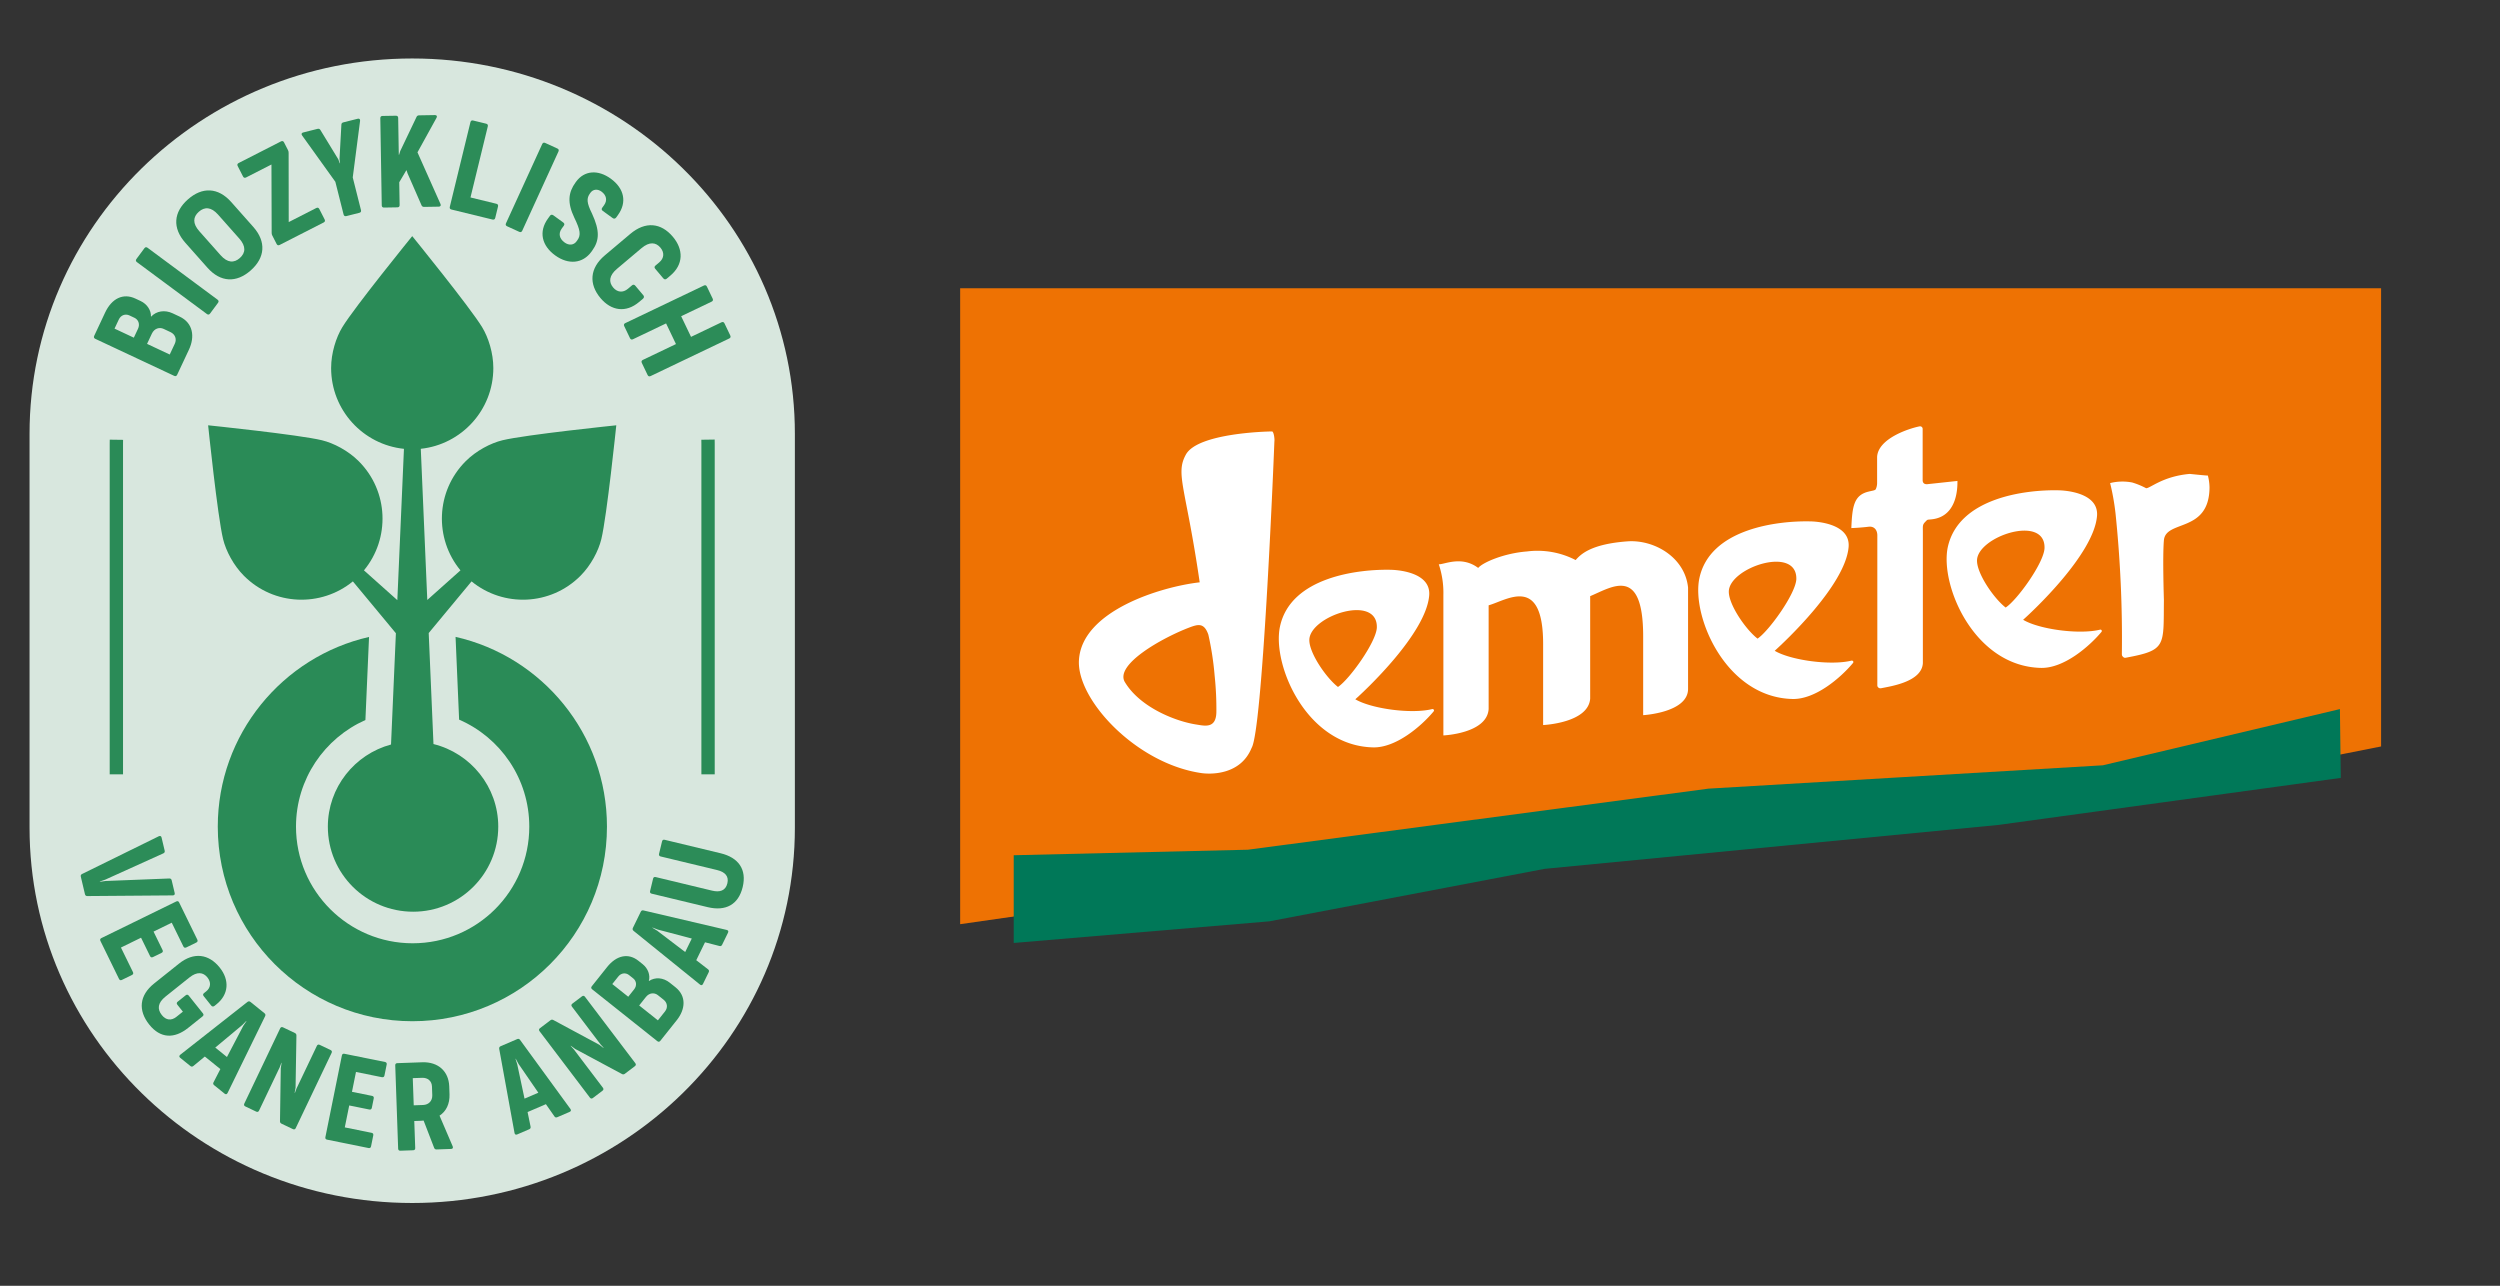 <?xml version="1.0" encoding="UTF-8" standalone="no"?>
<!-- Created with Inkscape (http://www.inkscape.org/) -->

<svg
   version="1.1"
   id="svg2"
   width="2500"
   height="1285.773"
   viewBox="0 0 2500 1285.773"
   sodipodi:docname="allezertifizierige.svg"
   inkscape:version="1.3 (0e150ed6c4, 2023-07-21)"
   xml:space="preserve"
   xmlns:inkscape="http://www.inkscape.org/namespaces/inkscape"
   xmlns:sodipodi="http://sodipodi.sourceforge.net/DTD/sodipodi-0.dtd"
   xmlns="http://www.w3.org/2000/svg"
   xmlns:svg="http://www.w3.org/2000/svg"><rect x="0" y="0" width="2500" height="1285.773" fill="#333333" stroke="none"/><defs
     id="defs6"><style
       id="style1">.cls-1{fill:#ee7203;}.cls-2{fill:#007858;}.cls-3{fill:none;}.cls-4{fill:#fff;}</style></defs><sodipodi:namedview
     id="namedview4"
     pagecolor="#ffffff"
     bordercolor="#000000"
     borderopacity="0.25"
     inkscape:showpageshadow="2"
     inkscape:pageopacity="0.0"
     inkscape:pagecheckerboard="0"
     inkscape:deskcolor="#d1d1d1"
     inkscape:zoom="0.31615215"
     inkscape:cx="1859.864"
     inkscape:cy="343.18919"
     inkscape:window-width="1920"
     inkscape:window-height="1009"
     inkscape:window-x="-8"
     inkscape:window-y="-8"
     inkscape:window-maximized="1"
     inkscape:current-layer="g8" /><g
     id="g8"
     inkscape:groupmode="layer"
     inkscape:label="ink_ext_XXXXXX"
     transform="matrix(1.333,0,0,-1.333,0,1285.773)"><g
       id="g10"
       transform="matrix(0.1,0,0,0.1,-125.731,14.234)"><path
         d="m 4349.64,9064.66 h -0.01 c -1585.44,0 -2870.69,-1260.49 -2870.69,-2815.38 V 3294.02 c 0,-1554.89 1285.25,-2815.372 2870.69,-2815.372 h 0.01 c 1585.44,0 2870.69,1260.482 2870.69,2815.372 v 2955.26 c 0,1554.89 -1285.25,2815.38 -2870.69,2815.38"
         style="fill:#d8e7de;fill-opacity:1;fill-rule:evenodd;stroke:none"
         id="path12" /><path
         d="m 6519.04,3694.53 h 100 v 2479.51 c 0,10.65 -0.25,21.26 -0.41,31.88 l -99.98,-1.43 c 0.15,-10.15 0.39,-20.28 0.39,-30.45 V 3694.53"
         style="fill:#2a8b57;fill-opacity:1;fill-rule:nonzero;stroke:none"
         id="path14" /><path
         d="m 2180.24,3694.53 v 2479.51 c 0,9.91 0.23,19.78 0.37,29.66 l -99.99,1.39 c -0.14,-10.34 -0.38,-20.68 -0.38,-31.05 V 3694.53 h 100"
         style="fill:#2a8b57;fill-opacity:1;fill-rule:nonzero;stroke:none"
         id="path16" /><path
         d="m 1912.33,2781.27 c -9.53,-0.33 -15.48,4.52 -17.74,14.07 l -30.98,131.09 c -2.27,9.56 0.89,16.55 9.56,20.52 l 575.65,283.11 c 10.39,4.86 18.05,0.91 20.52,-9.56 l 23.34,-98.78 c 2.16,-9.1 -0.99,-16.09 -10.12,-20.17 l -435.91,-197.22 -40.45,-13.89 0.54,-2.27 42.28,6.15 478.08,18.79 c 9.98,0.43 15.93,-4.4 18.08,-13.51 l 22.59,-95.58 c 2.59,-10.93 -2.61,-17.44 -14.06,-17.75 l -641.38,-5"
         style="fill:#2c8c58;fill-opacity:1;fill-rule:nonzero;stroke:none"
         id="path18" /><path
         d="m 2171.46,2152.1 c -9.25,-4.53 -16.76,-1.95 -21.28,7.3 l -139.56,285.33 c -4.52,9.24 -1.94,16.75 7.31,21.28 l 561.83,274.8 c 9.25,4.52 16.76,1.94 21.28,-7.3 l 136.48,-279.03 c 4.52,-9.25 2.14,-17.18 -7.09,-21.7 l -75.65,-36.99 c -9.67,-4.73 -17.38,-1.74 -21.9,7.51 l -87.15,178.17 -136.57,-66.79 67.62,-138.26 c 4.53,-9.24 1.95,-16.75 -7.3,-21.27 l -64.72,-31.65 c -9.24,-4.53 -17.17,-2.16 -21.69,7.09 l -67.62,138.25 -150.86,-73.79 90.23,-184.47 c 4.52,-9.25 1.94,-16.76 -7.72,-21.49 l -75.64,-36.99"
         style="fill:#2c8c58;fill-opacity:1;fill-rule:nonzero;stroke:none"
         id="path20" /><path
         d="m 2413.34,2125.24 186.74,149.16 c 111.1,88.74 223.5,73.17 305.83,-29.88 74.72,-93.56 67.62,-201.59 -24.84,-275.44 l -15.34,-12.26 c -7.68,-6.13 -16.95,-5.76 -23.97,3.01 l -56.32,70.54 c -6.72,8.4 -6.2,16 2.2,22.71 l 16.45,13.14 c 35.08,28.02 37.96,68.63 9.35,104.44 -31.52,39.47 -77.39,45.94 -135.49,-0.47 l -179.08,-143.04 c -58.83,-46.99 -63.1,-94.1 -27.5,-138.69 30.66,-38.37 70.24,-44.47 109.71,-12.94 l 48.24,38.53 -41.45,51.9 c -6.71,8.4 -5.83,16.29 2.21,22.71 l 60.66,48.45 c 8.05,6.43 15.93,5.55 22.65,-2.86 l 106.25,-133.02 c 6.42,-8.04 5.53,-15.93 -2.5,-22.35 l -108.54,-86.7 c -104.88,-83.77 -208.83,-78.8 -291.73,24.99 -84.65,105.98 -74.99,219.05 36.47,308.07"
         style="fill:#2c8c58;fill-opacity:1;fill-rule:nonzero;stroke:none"
         id="path22" /><path
         d="m 2872.19,1644.64 87.71,-70.79 122.4,233.65 23.82,35.47 -1.46,1.18 -30,-30.49 z m 92.24,-340.75 c -5.22,-10.21 -13.34,-12.08 -22.08,-5.03 l -78.6,63.45 c -7.65,6.17 -9.44,13.63 -4.37,22.15 l 50.98,98.93 -116.46,94 -85.9,-70.73 c -7.63,-6.47 -15.3,-6.3 -22.57,-0.42 l -76.43,61.68 c -8.73,7.05 -8.62,15.38 0.25,22.65 l 504.44,396.59 c 7.69,5.81 15.36,5.63 22.64,-0.24 l 105.17,-84.89 c 7.28,-5.87 9.07,-13.33 4.66,-21.79 l -281.73,-576.35"
         style="fill:#2c8c58;fill-opacity:1;fill-rule:nonzero;stroke:none"
         id="path24" /><path
         d="m 3200.61,1171.63 c -4.42,-9.29 -11.9,-11.94 -21.19,-7.52 l -81.91,39.05 c -9.29,4.43 -11.94,11.91 -7.51,21.2 l 269.09,564.49 c 4.42,9.29 11.9,11.94 21.19,7.51 l 89.09,-42.46 c 8.02,-3.83 11.9,-9.82 11.65,-19.03 l -6.44,-390.72 -6.82,-38.2 2.11,-1.01 11.34,31.39 153.16,321.3 c 4.43,9.29 11.91,11.94 21.19,7.51 l 81.92,-39.05 c 9.28,-4.43 11.93,-11.91 7.51,-21.19 L 3475.9,1040.4 c -4.43,-9.29 -11.91,-11.94 -21.2,-7.51 l -85.29,40.65 c -8.45,4.03 -12.12,10.44 -11.65,19.03 l 5.91,397.2 6.15,40.07 -1.69,0.8 -11.94,-32.65 -155.58,-326.36"
         style="fill:#2c8c58;fill-opacity:1;fill-rule:nonzero;stroke:none"
         id="path26" /><path
         d="m 4040.79,903.43 c -2.04,-10.09 -8.65,-14.481 -18.74,-12.442 l -311.34,62.891 c -10.09,2.039 -14.48,8.652 -12.44,18.742 l 123.84,613.049 c 2.03,10.09 8.65,14.48 18.73,12.44 l 304.46,-61.5 c 10.09,-2.03 14.94,-8.74 12.9,-18.83 l -16.67,-82.54 c -2.13,-10.54 -9.2,-14.84 -19.29,-12.8 l -194.41,39.27 -30.11,-149.02 150.86,-30.47 c 10.09,-2.04 14.47,-8.66 12.44,-18.74 l -14.27,-70.61 c -2.04,-10.09 -8.74,-14.95 -18.82,-12.9 l -150.86,30.47 -33.25,-164.61 201.29,-40.66 c 10.09,-2.04 14.48,-8.658 12.35,-19.201 l -16.67,-82.539"
         style="fill:#2c8c58;fill-opacity:1;fill-rule:nonzero;stroke:none"
         id="path28" /><path
         d="m 4361.02,1211.41 70.11,2.45 c 42.53,1.49 70.52,31.02 69.03,73.56 l -2.28,65.46 c -1.45,41.14 -31.8,66.29 -73.4,64.84 l -70.58,-2.47 z M 4260.61,870.871 c -10.28,-0.363 -16.08,5.059 -16.44,15.34 l -21.83,625.089 c -0.36,10.28 5.05,16.09 15.33,16.45 l 187.41,6.55 c 119.65,4.18 197.98,-67.98 202.36,-179.71 l 2.1,-60.31 c 2.5,-71.53 -25,-128.2 -74.88,-160.36 l 98.83,-230.6 c 4.59,-11.07 -0.28,-18.738 -11.97,-19.148 l -108.9,-3.801 c -8.87,-0.312 -15.56,3.668 -18.68,12.461 l -78.73,204.148 c -6.52,-0.7 -13.98,-1.43 -20.99,-1.67 l -49.08,-1.72 7.08,-202.91 c 0.36,-10.282 -5.05,-16.09 -15.33,-16.45 l -96.28,-3.359"
         style="fill:#2c8c58;fill-opacity:1;fill-rule:nonzero;stroke:none"
         id="path30" /><path
         d="m 5192.26,1261.55 103.56,44.49 -149.37,217.31 -20.24,37.63 -1.72,-0.75 12.94,-40.76 z M 5536.6,1184 c 6.57,-9.39 4.43,-17.43 -5.88,-21.86 l -92.81,-39.88 c -9.03,-3.88 -16.46,-1.98 -21.62,6.49 l -63.65,91.25 -137.5,-59.08 22.4,-108.98 c 2.15,-9.76 -1.59,-16.46 -10.18,-20.15 l -90.23,-38.782 c -10.32,-4.43 -17.63,-0.438 -19.91,10.792 l -114.94,631.18 c -1.54,9.52 2.2,16.21 10.79,19.9 l 124.18,53.36 c 8.6,3.7 16.03,1.8 21.44,-6.06 L 5536.6,1184"
         style="fill:#2c8c58;fill-opacity:1;fill-rule:nonzero;stroke:none"
         id="path32" /><path
         d="m 5780.28,1343.22 c 6.22,-8.2 5.14,-16.06 -3.06,-22.28 l -72.32,-54.82 c -8.2,-6.22 -16.07,-5.14 -22.29,3.06 l -377.82,498.4 c -6.22,8.2 -5.13,16.07 3.07,22.28 l 78.65,59.63 c 7.09,5.37 14.19,6.06 22.26,1.61 l 344.13,-185.25 30.8,-23.6 1.86,1.41 -22.66,24.49 -215.06,283.68 c -6.22,8.2 -5.14,16.07 3.07,22.28 l 72.31,54.83 c 8.2,6.21 16.06,5.13 22.28,-3.07 l 377.84,-498.39 c 6.21,-8.21 5.12,-16.07 -3.07,-22.29 l -75.3,-57.08 c -7.46,-5.65 -14.85,-5.97 -22.26,-1.62 l -350.13,187.75 -32.77,23.88 -1.49,-1.14 23.52,-25.6 218.44,-288.16"
         style="fill:#2c8c58;fill-opacity:1;fill-rule:nonzero;stroke:none"
         id="path34" /><path
         d="m 6192.78,1848.8 53.3,66.96 c 22.73,28.54 18.25,64.98 -10.65,87.99 l -42.82,34.08 c -26.34,20.97 -64.31,18.32 -89.65,-13.51 l -50.69,-63.67 z m -222.47,177.1 43.98,55.25 c 21.85,27.44 18.55,62.35 -6.33,82.16 l -32.2,25.64 c -24.44,18.85 -58.11,16.36 -80.25,-11.45 l -44.86,-56.35 z m 240.59,-330.81 c -6.41,-8.05 -14.3,-8.95 -22.35,-2.54 l -489.22,389.46 c -8.04,6.4 -8.94,14.29 -2.54,22.34 l 114.49,143.8 c 70.78,88.92 159.48,107.97 235.22,47.68 l 32.2,-25.63 c 40.61,-32.34 58.05,-83.28 46.17,-125.23 l 1.09,-0.88 c 45.8,30.49 106.51,26.4 155.54,-12.63 l 42.81,-34.08 c 84.9,-67.58 73.88,-167.01 10.68,-246.42 L 6210.9,1695.09"
         style="fill:#2c8c58;fill-opacity:1;fill-rule:nonzero;stroke:none"
         id="path36" /><path
         d="m 6397.51,2361.32 49.46,101.28 -254.96,67.26 -39.88,15.32 -0.82,-1.68 36.39,-22.46 z m 311.55,165.84 c 11.11,-2.82 14.75,-10.32 9.81,-20.4 l -44.32,-90.77 c -4.32,-8.83 -11.18,-12.24 -20.63,-9.19 l -107.76,27.65 -65.67,-134.47 88.06,-67.99 c 8,-5.99 9.53,-13.51 5.43,-21.91 l -43.09,-88.25 c -4.94,-10.09 -13.07,-11.83 -22.13,-4.81 l -498.84,403.4 c -7.37,6.21 -8.91,13.73 -4.81,22.13 l 59.31,121.44 c 4.11,8.41 10.98,11.82 20.21,9.4 l 624.43,-146.23"
         style="fill:#2c8c58;fill-opacity:1;fill-rule:nonzero;stroke:none"
         id="path38" /><path
         d="m 6566.5,2698.01 -420.61,101.19 c -10,2.41 -14.14,9.18 -11.74,19.19 l 22.54,93.67 c 2.4,10 9.18,14.15 19.18,11.74 l 423.79,-101.97 c 56.83,-13.68 100.74,-1.15 114.19,54.78 12.7,52.75 -16.52,85.27 -77,99.83 l -423.79,101.96 c -10,2.41 -14.04,9.63 -11.63,19.63 l 22.54,93.67 c 2.4,10.01 9.17,14.15 19.18,11.75 l 420.16,-101.1 c 134.59,-32.38 197.31,-121.55 165.58,-253.42 -31.83,-132.32 -127.8,-183.31 -262.39,-150.92"
         style="fill:#2c8c58;fill-opacity:1;fill-rule:nonzero;stroke:none"
         id="path40" /><path
         d="m 4674.83,4725.65 26.68,-620.88 c 309.93,-134.53 526.42,-442.89 526.42,-802.73 0,-483.85 -391.2,-875.05 -875.05,-875.05 -481.79,0 -875.05,391.2 -875.05,875.05 0,357.29 214.55,663.83 520.74,799.84 l 27.24,623.24 C 3376.76,4577.01 2891.04,3995.38 2891.04,3302.04 c 0,-807.1 654.74,-1459.78 1459.78,-1459.78 807.1,0 1459.78,652.68 1459.78,1459.78 0,693.93 -484.98,1276.11 -1135.77,1423.61"
         style="fill:#2a8b57;fill-opacity:1;fill-rule:evenodd;stroke:none"
         id="path42" /><path
         d="m 3088.16,5182.99 c 224.07,-224.06 577.57,-236.49 816.37,-41.07 l 322.69,-388.95 -36.49,-834.73 c -272.84,-73.25 -473.96,-322.08 -473.96,-616.19 0,-353.38 286.87,-638.16 640.24,-638.16 351.3,0 638.16,284.78 638.16,638.16 -0.01,298.86 -207.68,550.96 -485.97,619.59 l -35.79,832.87 321.42,387.41 c 238.8,-195.42 592.3,-182.99 816.36,41.07 79.25,79.26 135.71,187.3 157.35,276.51 41.62,171.59 112.1,853.38 112.1,853.38 0,0 -681.78,-70.49 -853.37,-112.11 -89.21,-21.64 -197.25,-78.1 -276.51,-157.35 -224.81,-224.81 -236.52,-579.89 -39.06,-818.72 l -248.95,-222.15 -48.72,1134.08 c 305.11,32.54 544.18,290.41 544.18,605.88 0,112.08 -36.48,228.41 -84.26,306.79 -91.91,150.76 -524.16,682.69 -524.16,682.69 0,0 -432.25,-531.93 -524.16,-682.69 -47.78,-78.38 -84.25,-194.71 -84.25,-306.79 0,-316.22 240.18,-574.61 546.33,-606.15 l -49.63,-1135.13 -250.43,223.47 c 197.46,238.83 185.75,593.91 -39.06,818.72 -79.25,79.25 -187.3,135.71 -276.5,157.35 -171.59,41.62 -853.38,112.11 -853.38,112.11 0,0 70.49,-681.79 112.1,-853.38 21.64,-89.21 78.1,-197.25 157.35,-276.51"
         style="fill:#2a8b57;fill-opacity:1;fill-rule:evenodd;stroke:none"
         id="path44" /><path
         d="m 2530.59,6843.83 38.03,81.06 c 16.22,34.55 2.84,70.55 -32.15,86.97 l -51.83,24.32 c -31.89,14.96 -69.9,3.07 -87.99,-35.47 l -36.16,-77.08 z m -269.32,126.36 31.38,66.89 c 15.58,33.22 3.78,67.94 -26.35,82.08 l -38.97,18.29 c -29.45,13.27 -63.11,2.58 -78.9,-31.09 l -32.01,-68.22 z m 324.99,-278.41 c -4.57,-9.74 -12.38,-12.57 -22.12,-8 l -592.24,277.87 c -9.75,4.57 -12.57,12.38 -8,22.12 l 81.68,174.09 c 50.5,107.64 136.16,148.52 227.85,105.5 l 38.98,-18.29 c 49.17,-23.07 79.25,-70.69 77.33,-116.27 l 1.33,-0.62 c 39.22,42.13 101.99,52.67 161.35,24.82 l 51.83,-24.31 c 102.76,-48.22 115.64,-152.08 70.55,-248.21 l -88.54,-188.7"
         style="fill:#2c8c58;fill-opacity:1;fill-rule:nonzero;stroke:none"
         id="path46" /><path
         d="m 2889.55,7255.15 c 8.65,-6.41 9.87,-14.63 3.46,-23.28 l -60.04,-80.97 c -6.42,-8.65 -14.63,-9.86 -23.27,-3.45 l -525.54,389.65 c -8.64,6.42 -9.86,14.63 -3.45,23.28 l 60.03,80.97 c 6.42,8.65 14.63,9.87 23.29,3.45 l 525.52,-389.65"
         style="fill:#2c8c58;fill-opacity:1;fill-rule:nonzero;stroke:none"
         id="path48" /><path
         d="m 3052.42,7713.81 -159.35,179.73 c -51.6,58.2 -100.72,59.77 -144.28,21.15 -43.92,-38.95 -47.89,-87.58 3.71,-145.78 l 159.36,-179.73 c 51.6,-58.2 100.68,-60.46 144.61,-21.51 43.56,38.62 47.56,87.94 -4.05,146.14 z m -239.4,-218.15 -165.21,186.32 c -98.66,111.28 -88.76,229.9 18.86,325.32 107.26,95.1 226.95,91.37 325.61,-19.91 l 165.19,-186.33 c 98.68,-111.28 88.36,-230.91 -18.89,-326.01 -107.62,-95.42 -226.9,-90.68 -325.56,20.61"
         style="fill:#2c8c58;fill-opacity:1;fill-rule:nonzero;stroke:none"
         id="path50" /><path
         d="m 3692.76,7856.87 c 4.89,-9.58 2.33,-17.48 -7.25,-22.38 l -330.22,-168.63 c -10.01,-5.12 -17.92,-2.56 -22.81,7.03 l -32.7,64.03 c -3.56,6.97 -4.92,12.87 -4.55,20.75 l -1.52,511.68 -190.37,-97.22 c -10.02,-5.12 -17.92,-2.56 -23.04,7.46 l -40.03,78.41 c -4.91,9.59 -2.35,17.48 7.67,22.6 l 317.15,161.96 c 10.02,5.12 17.92,2.56 22.81,-7.02 l 29.82,-58.38 c 3.55,-6.97 4.92,-12.86 4.76,-21.18 l 0.71,-518.69 206.92,105.68 c 9.59,4.89 17.48,2.33 22.6,-7.69 l 40.05,-78.41"
         style="fill:#2c8c58;fill-opacity:1;fill-rule:nonzero;stroke:none"
         id="path52" /><path
         d="m 3965.37,7927.15 c 2.64,-10.44 -1.62,-17.56 -12.06,-20.19 l -97.72,-24.61 c -10.44,-2.63 -18.04,1.51 -20.68,11.95 l -61.76,245.26 -249.53,347.81 c -7.61,10.19 -3.83,19.21 7.55,22.08 l 108.16,27.24 c 9.49,2.39 17.21,-0.21 21.97,-9.1 l 133.99,-219.51 10.96,-29.52 2.37,0.6 -4.32,31.19 14.02,256.79 c -0.02,10.08 5.08,15.91 14.56,18.29 l 108.17,27.25 c 11.86,2.98 18.99,-3.3 17.58,-15.76 l -55.02,-424.5 61.76,-245.27"
         style="fill:#2c8c58;fill-opacity:1;fill-rule:nonzero;stroke:none"
         id="path54" /><path
         d="m 4138.08,7946.23 c -10.76,-0.19 -16.73,5.59 -16.91,16.35 l -10.81,654.06 c -0.18,10.76 5.6,16.73 16.36,16.9 l 100.77,1.67 c 10.76,0.18 16.73,-5.6 16.91,-16.36 l 4.57,-276.39 2.45,0.04 8.35,27.54 122.02,255.49 c 3.29,8.37 10.07,12.4 19.36,12.55 l 118.88,1.97 c 13.2,0.21 18.73,-8.5 12.08,-20.35 l -143,-259.27 172.78,-387.63 c 5.07,-11.17 -0.66,-19.58 -12.88,-19.78 l -110.07,-1.82 c -9.79,-0.16 -16.22,4.13 -19.79,12.88 l -104.26,238.54 -7.72,22.87 -1.95,-0.03 -52.84,-89.44 2.83,-171.22 c 0.18,-10.77 -5.6,-16.73 -16.36,-16.91 l -100.77,-1.66"
         style="fill:#2c8c58;fill-opacity:1;fill-rule:nonzero;stroke:none"
         id="path56" /><path
         d="m 4972.44,7868.56 c -2.55,-10.45 -9.65,-14.77 -20.09,-12.22 l -308.48,75.16 c -10.46,2.55 -14.78,9.65 -12.23,20.1 l 154.85,635.49 c 2.55,10.46 9.63,14.77 20.09,12.23 l 97.91,-23.86 c 10.46,-2.55 14.78,-9.64 12.23,-20.1 l -129.94,-533.3 194.4,-47.37 c 10.45,-2.54 14.77,-9.64 12.1,-20.57 l -20.84,-85.56"
         style="fill:#2c8c58;fill-opacity:1;fill-rule:nonzero;stroke:none"
         id="path58" /><path
         d="m 5174.94,7772.28 c -4.47,-9.79 -12.25,-12.69 -22.05,-8.21 l -91.65,41.9 c -9.79,4.47 -12.69,12.25 -8.21,22.04 l 271.94,594.9 c 4.48,9.78 12.26,12.68 22.04,8.21 l 91.66,-41.9 c 9.79,-4.48 12.69,-12.26 8.22,-22.05 l -271.95,-594.89"
         style="fill:#2c8c58;fill-opacity:1;fill-rule:nonzero;stroke:none"
         id="path60" /><path
         d="m 5368.28,7864.11 14.94,20.59 c 6.04,8.32 15.1,10.81 24.99,3.63 l 74.45,-54.02 c 9.11,-6.61 11.09,-14.7 4.49,-23.81 l -15.52,-21.38 c -26.72,-36.83 -18.77,-75.84 21.22,-104.86 33.27,-24.14 69.02,-19.86 89.42,8.26 l 6.32,8.71 c 27.87,38.41 22.68,75.42 -23.13,169.71 -53.64,112.67 -45.06,188.64 9.82,264.27 l 2.88,3.96 c 63.78,87.91 167.55,91.8 260.99,23.99 100.58,-72.98 124.04,-176.44 53.35,-273.85 l -13.22,-18.21 c -6.71,-8.42 -15.77,-10.92 -25.67,-3.73 l -74.45,54.01 c -9.1,6.61 -10.69,14.42 -4.08,23.52 l 13.5,18.61 c 26.43,36.43 18.48,75.45 -19.13,102.74 -28.52,20.69 -62.54,18.78 -82.37,-8.54 l -3.73,-5.15 c -26.43,-36.42 -25.72,-69.59 15.41,-152.02 58.48,-127.66 56.51,-201.18 0.2,-278.79 l -4.6,-6.34 c -65.23,-89.88 -172.51,-100.28 -272.29,-27.88 -100.57,72.98 -125.61,177.59 -53.79,276.58"
         style="fill:#2c8c58;fill-opacity:1;fill-rule:nonzero;stroke:none"
         id="path62" /><path
         d="m 5794.33,7587.4 191.18,161.17 c 113.74,95.88 230.48,84.2 319.41,-21.3 80.43,-95.41 80.94,-207.63 -18.58,-291.52 l -27.3,-23.03 c -8.24,-6.93 -17.64,-7.18 -25.52,2.18 l -60.56,71.83 c -7.57,8.98 -7.24,16.94 1.37,24.19 l 28.81,24.29 c 37.41,31.54 38.98,74.47 8.71,110.39 -34.39,40.78 -82.53,46.27 -142.02,-3.88 l -184.46,-155.49 c -59.49,-50.15 -62.59,-98.85 -28.21,-139.63 30.27,-35.92 72.48,-41.95 111.02,-9.46 l 30.67,25.86 c 8.61,7.26 17.14,5.49 24.08,-2.74 l 60.56,-71.84 c 6.93,-8.23 6.05,-18.57 -2.18,-25.51 l -29.56,-24.92 c -99.52,-83.89 -209.14,-66.22 -289.25,28.81 -88.94,105.51 -81.91,224.72 31.83,320.6"
         style="fill:#2c8c58;fill-opacity:1;fill-rule:nonzero;stroke:none"
         id="path64" /><path
         d="m 6005.73,6958.37 c -9.71,-4.64 -17.53,-1.88 -22.18,7.83 l -43.47,90.94 c -4.65,9.71 -1.88,17.54 7.83,22.18 l 590.2,282.14 c 9.71,4.65 17.55,1.88 22.18,-7.83 l 43.48,-90.93 c 4.64,-9.72 1.88,-17.54 -7.84,-22.19 l -228.66,-109.31 74.07,-154.95 228.66,109.32 c 9.72,4.64 17.54,1.88 22.4,-8.28 l 43.26,-90.49 c 4.85,-10.15 2.09,-17.99 -7.62,-22.63 l -590.21,-282.14 c -9.7,-4.65 -17.54,-1.88 -22.39,8.27 l -43.26,90.5 c -4.85,10.15 -2.09,17.98 7.63,22.62 l 248.52,118.81 -74.07,154.95 -248.53,-118.81"
         style="fill:#2c8c58;fill-opacity:1;fill-rule:nonzero;stroke:none"
         id="path66" /></g><g
       id="Ebene_1-2"
       data-name="Ebene 1"
       transform="matrix(5.372,0,0,-5.372,720.301,748.341)"><polygon
         id="_Pfad_"
         data-name="&lt;Pfad&gt;"
         class="cls-1"
         points="159.59,71.67 198.43,63.99 198.43,0 0,0 0,88.81 100.1,74.44 " /><polygon
         id="_Pfad_2"
         data-name="&lt;Pfad&gt;"
         class="cls-2"
         points="7.48,91.43 7.48,79.18 40.18,78.41 104.5,69.88 159.58,66.62 192.68,58.77 192.8,68.38 144.97,74.95 81.62,81.08 43.18,88.41 " /><path
         id="_Pfad_3"
         data-name="&lt;Pfad&gt;"
         class="cls-3"
         d="m 107.31,42.39 c 0,1.85 2.4,5.28 4,6.54 1.57,-1 5.37,-6.3 5.4,-8.32 0.11,-4.75 -9.37,-1.61 -9.4,1.78 z" /><path
         id="_Pfad_4"
         data-name="&lt;Pfad&gt;"
         class="cls-3"
         d="m 34.68,48.35 c -0.58,-1.66 -1.44,-1.43 -2.66,-1 -3.78,1.44 -10.45,5.19 -9,7.62 2.12,3.56 7.12,5.49 9.93,5.92 1.19,0.18 2.8,0.61 2.85,-1.87 a 44.27,44.27 0 0 0 -0.24,-5 42,42 0 0 0 -0.88,-5.67 z" /><path
         id="_Pfad_5"
         data-name="&lt;Pfad&gt;"
         class="cls-3"
         d="m 48.73,49.14 c 0,1.85 2.4,5.28 4,6.54 1.57,-1 5.37,-6.3 5.4,-8.32 0.12,-4.75 -9.36,-1.57 -9.4,1.78 z" /><path
         id="_Pfad_6"
         data-name="&lt;Pfad&gt;"
         class="cls-3"
         d="m 142,38 c 0,1.85 2.4,5.28 4,6.55 1.57,-1 5.37,-6.3 5.4,-8.32 C 151.5,31.51 142,34.7 142,38 Z" /><path
         id="_Pfad_7"
         data-name="&lt;Pfad&gt;"
         class="cls-4"
         d="m 134.41,26.8 v -7.17 a 0.36,0.36 0 0 0 -0.44,-0.34 c -1.46,0.29 -5.79,1.69 -5.92,4.27 0,0.12 0,2.29 0,3.59 a 2.08,2.08 0 0 1 -0.19,0.92 c -0.13,0.18 -0.44,0.19 -1,0.33 -2.07,0.49 -2.28,2.1 -2.41,5.09 0.45,0 1.79,-0.1 2.37,-0.18 0.8,-0.12 1.26,0.43 1.26,1.21 v 21 a 0.44,0.44 0 0 0 0.52,0.34 c 1.46,-0.29 5.7,-0.92 5.84,-3.51 0,-0.82 0,-13.65 0,-18.31 0,-0.82 -0.07,-1 0.32,-1.4 0.39,-0.4 0.24,-0.29 0.92,-0.37 3.83,-0.42 3.57,-5 3.59,-5.36 l -4.18,0.45 c -0.35,0.04 -0.68,-0.09 -0.68,-0.56 z" /><path
         id="_Pfad_8"
         data-name="&lt;Pfad&gt;"
         class="cls-4"
         d="m 93.16,35.35 c -5.11,0.38 -6.51,1.82 -7.21,2.61 a 11.57,11.57 0 0 0 -6.81,-1.2 C 76,37 73,38.27 72.34,39.06 70.02,37.31 67.61,38.59 66.84,38.55 a 12.54,12.54 0 0 1 0.64,4.28 v 19.62 c 0,0 6.09,-0.26 6.32,-3.68 V 44.28 c 2.55,-0.71 7.7,-4.41 7.61,5.67 V 61 c 0,0 6.33,-0.28 6.57,-3.7 V 43 c 3,-1.24 7.4,-4.36 7.4,5.62 v 11 c 0,0 6.27,-0.35 6.27,-3.67 0,0 0,-13.65 0,-14.14 -0.43,-4.24 -4.74,-6.74 -8.49,-6.46 z" /><path
         id="_Pfad_9"
         data-name="&lt;Pfad&gt;"
         class="cls-4"
         d="m 174.24,26.16 c -0.32,0 -2.53,-0.23 -2.53,-0.23 -3.77,0.33 -5.5,2 -6.09,2 a 10.39,10.39 0 0 0 -1.94,-0.8 7.07,7.07 0 0 0 -3.09,0.08 33.46,33.46 0 0 1 0.76,4.29 169.84,169.84 0 0 1 0.88,19.5 c 0,0.22 0,0.33 0.16,0.47 a 0.39,0.39 0 0 0 0.32,0.14 c 5.78,-1.06 5.32,-1.6 5.39,-8.09 0,0 -0.2,-6.07 0,-8.32 0.25,-2.9 6.29,-1 6.37,-7.32 a 6.84,6.84 0 0 0 -0.23,-1.72 z" /><path
         class="cls-4"
         d="m 65.92,58.77 c -2.94,0.73 -8.54,-0.06 -10.74,-1.37 1.3,-1.15 9.88,-9.15 10.32,-14.5 0.28,-3.45 -5,-3.57 -5.32,-3.58 -4.58,-0.11 -14.05,1 -15.52,7.94 -1.12,5.3 3.67,16.64 13,16.86 3.22,0.08 6.77,-3 8.44,-5 a 0.48,0.48 0 0 0 0.08,-0.15 c -0.03,-0.1 -0.07,-0.23 -0.26,-0.2 z M 52.76,55.68 c -1.63,-1.26 -4,-4.7 -4,-6.54 0,-3.35 9.51,-6.53 9.43,-1.78 -0.06,2.03 -3.86,7.3 -5.43,8.32 z"
         id="path1" /><path
         class="cls-4"
         d="m 124.49,52 c -2.94,0.73 -8.54,-0.06 -10.74,-1.37 1.29,-1.16 9.88,-9.15 10.32,-14.5 0.28,-3.45 -5,-3.57 -5.32,-3.57 -4.57,-0.11 -14.05,1 -15.52,7.94 -1.12,5.3 3.67,16.64 13,16.86 3.22,0.08 6.76,-3 8.43,-5 a 0.4,0.4 0 0 0 0.08,-0.15 C 124.73,52.12 124.69,52 124.49,52 Z m -13.15,-3.08 c -1.63,-1.26 -4,-4.7 -4,-6.54 0,-3.35 9.51,-6.53 9.43,-1.78 -0.06,2.04 -3.86,7.31 -5.43,8.34 z"
         id="path2" /><path
         class="cls-4"
         d="m 159.18,47.68 c -2.95,0.72 -8.54,-0.06 -10.74,-1.38 1.3,-1.15 9.88,-9.15 10.32,-14.5 0.28,-3.45 -5,-3.57 -5.32,-3.58 -4.57,-0.11 -14,1 -15.52,7.94 -1.12,5.3 3.66,16.64 13,16.86 3.22,0.08 6.76,-3 8.44,-5 a 0.56,0.56 0 0 0 0.08,-0.15 c -0.03,-0.1 -0.07,-0.22 -0.26,-0.19 z M 146,44.59 c -1.63,-1.26 -4,-4.7 -4,-6.55 0,-3.35 9.51,-6.53 9.43,-1.78 -0.04,2.04 -3.84,7.31 -5.43,8.33 z"
         id="path3" /><path
         class="cls-4"
         d="m 43.52,20 c -0.58,0 -10.34,0.21 -12,3.23 -1.5,2.72 0,4.56 1.93,17.84 C 28.17,41.66 17,45 16.59,51.92 c -0.35,5.52 8,14.48 17.11,15.79 1.34,0.19 5.47,0.26 7,-3.52 1.49,-2.41 3,-38 3.18,-42.77 C 43.94,21.06 43.79,19.93 43.52,20 Z M 33,60.93 C 30.15,60.5 25.15,58.57 23,55 c -1.45,-2.44 5.22,-6.18 9,-7.62 1.22,-0.46 2.07,-0.7 2.66,1 a 42,42 0 0 1 0.88,5.75 44.27,44.27 0 0 1 0.24,5 c -0.01,2.41 -1.63,1.98 -2.78,1.8 z"
         id="path4" /></g></g></svg>
